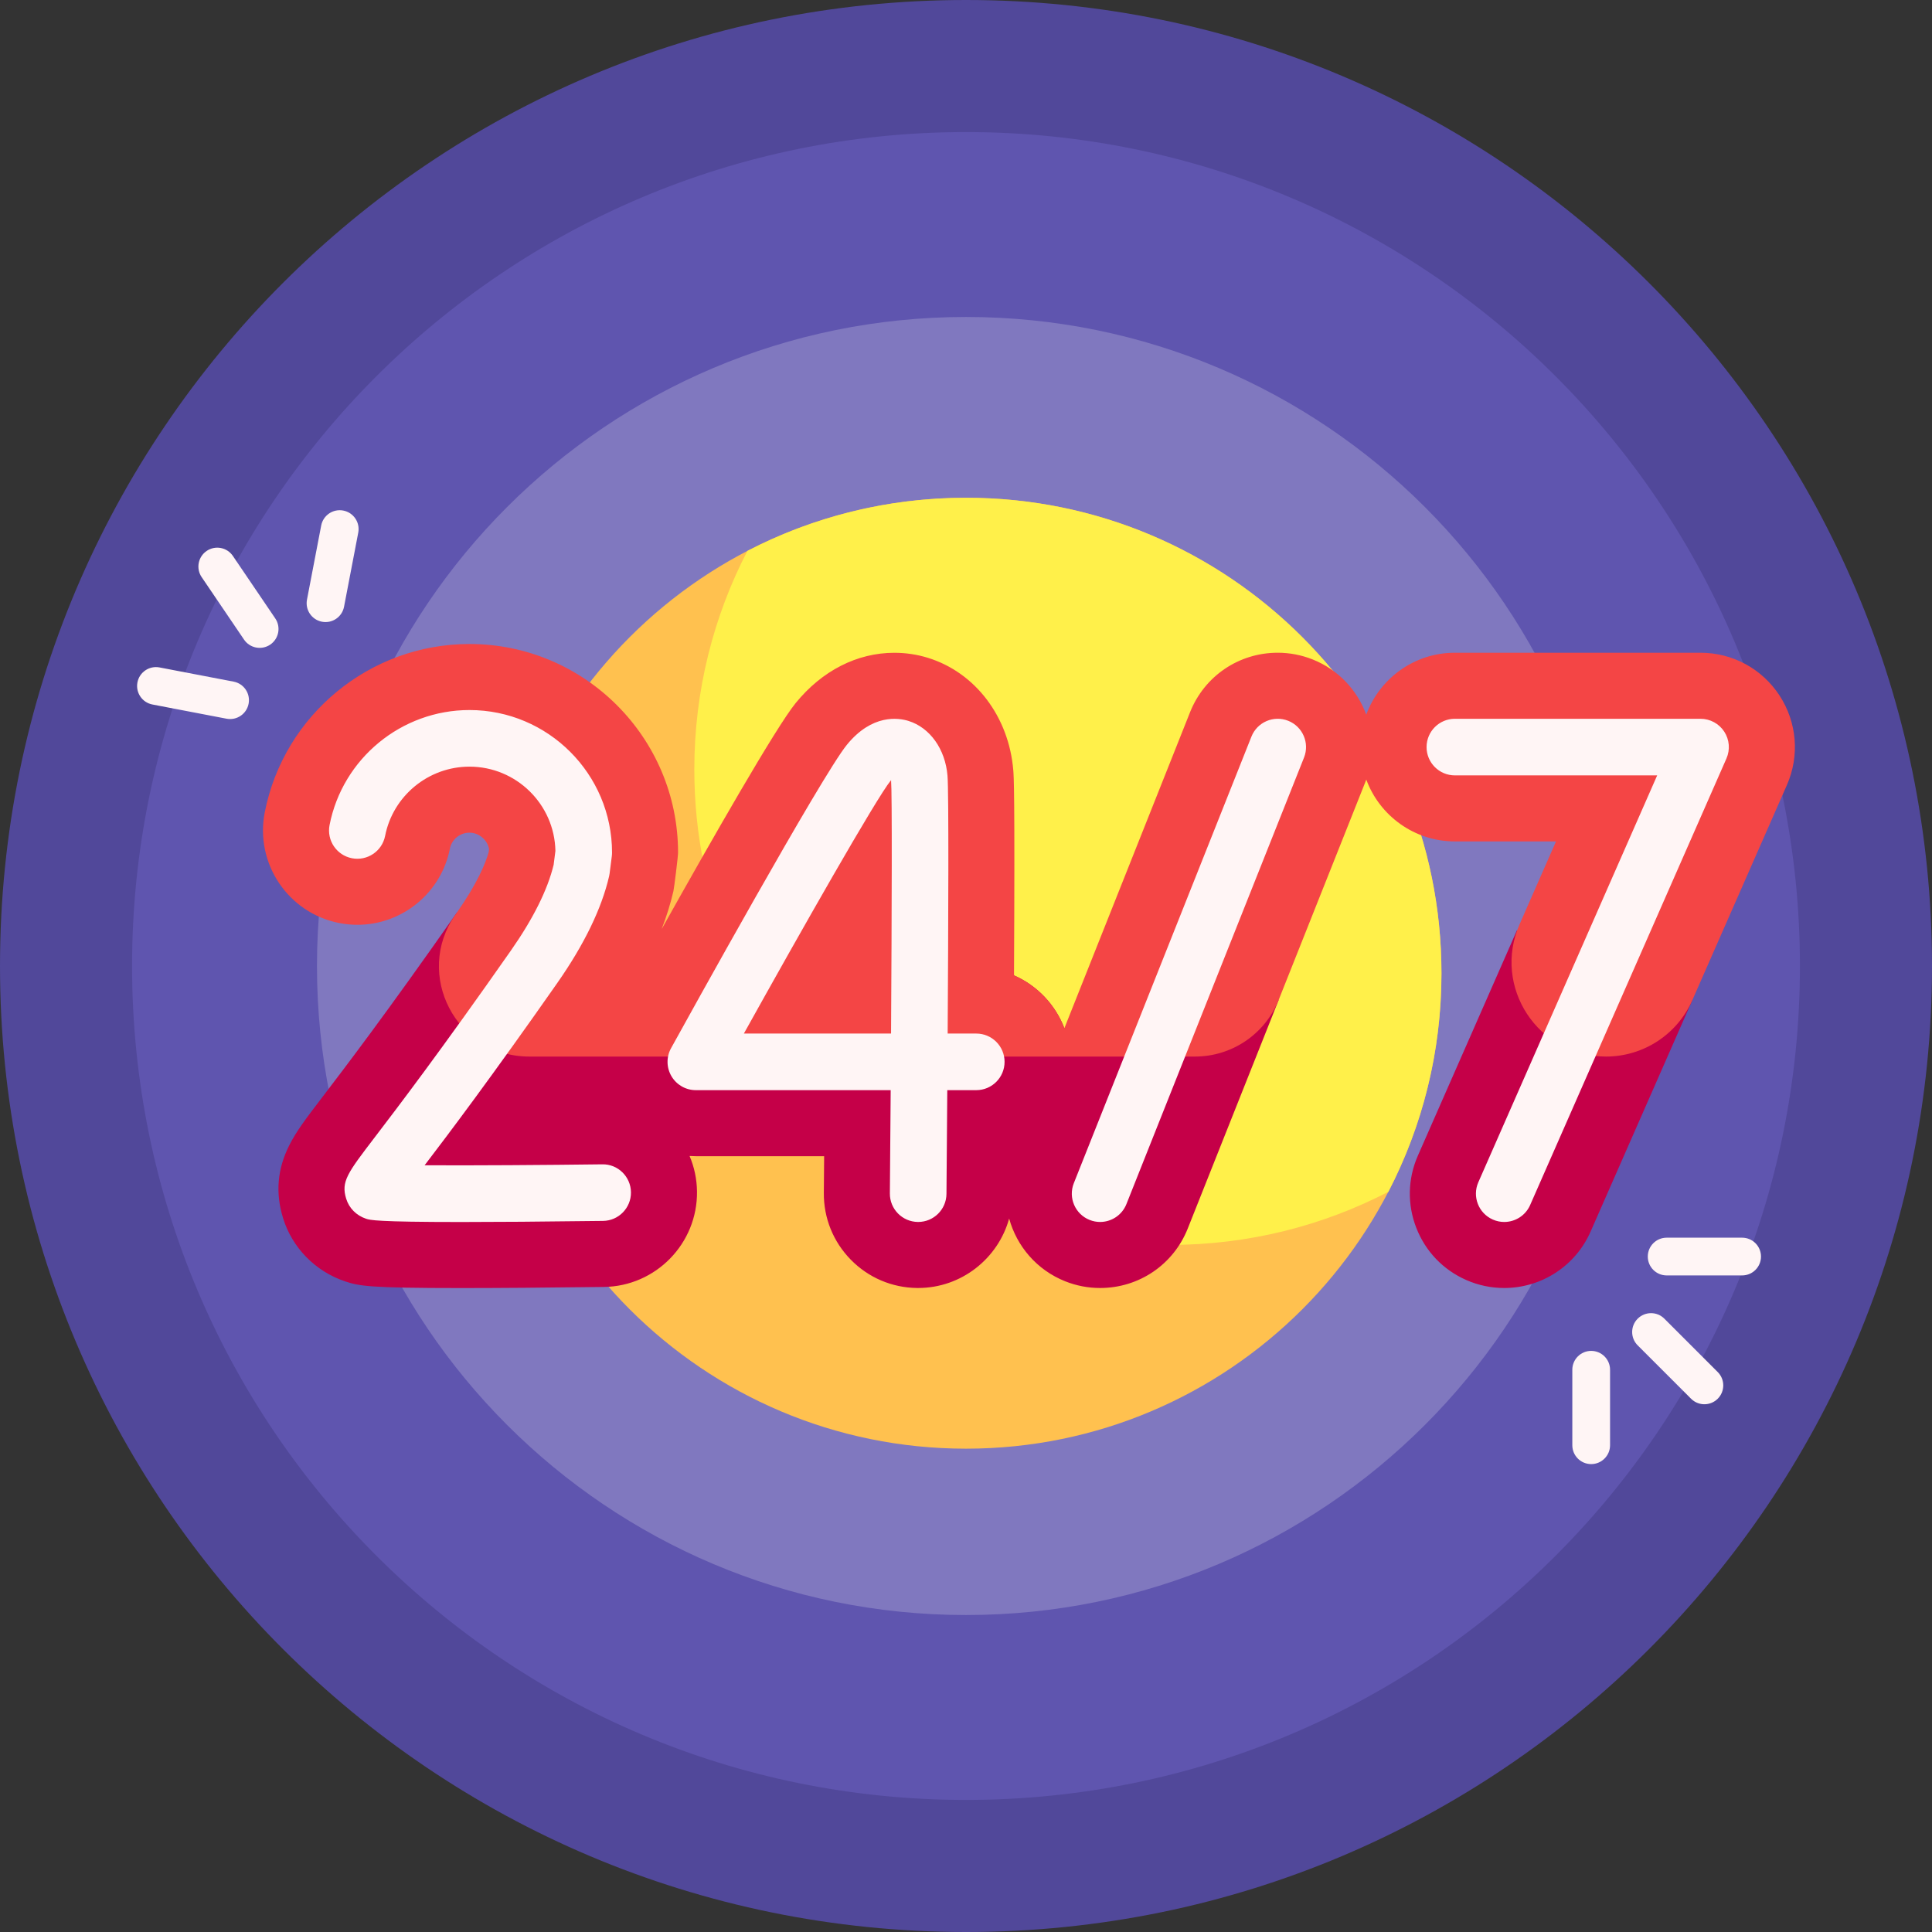 <svg id="Capa_1" enable-background="new 0 0 512 512" height="512" viewBox="0 0 512 512" width="512" xmlns="http://www.w3.org/2000/svg"><rect x="0" y="0" width="512" height="512" fill="#333333" stroke="none"/><g><path d="m512 256c0 141.385-114.615 256-256 256s-256-114.615-256-256 114.615-256 256-256 256 114.615 256 256z" fill="#51489a"/><path d="m477 256c0 122.055-98.945 221-221 221s-221-98.945-221-221 98.945-221 221-221 221 98.945 221 221z" fill="#5f55af"/><path d="m428 256c0 94.993-77.007 172-172 172s-172-77.007-172-172 77.007-172 172-172 172 77.007 172 172z" fill="#8078bf"/><path d="m382 257.915c0 69.588-56.412 126-126 126s-126-56.412-126-126 56.412-126 126-126 126 56.412 126 126z" fill="#ffc14f"/><path d="m382 257.915c0 20.885-5.081 40.583-14.075 57.925-17.342 8.994-37.04 14.075-57.925 14.075-69.588 0-126-56.412-126-126 0-20.885 5.081-40.583 14.075-57.925 17.342-8.994 37.04-14.075 57.925-14.075 69.588 0 126 56.412 126 126z" fill="#fff04a"/><path d="m338.884 264.94-24.116 60.632c-3.809 9.574-12.928 15.761-23.232 15.761-3.169 0-6.277-.596-9.237-1.772-7.569-3.011-12.856-9.33-14.865-16.638-2.912 10.585-12.648 18.407-24.11 18.408l-.309-.002c-6.634-.077-12.861-2.731-17.521-7.473-4.682-4.763-7.229-11.063-7.17-17.741l.081-9.713h-34.002c-.555 0-1.108-.019-1.661-.056 1.256 2.957 1.927 6.136 1.968 9.398.172 13.783-10.901 25.137-24.684 25.312-15.416.193-28.136.292-37.807.292-24.416 0-27.062-.539-30.722-1.759-7.9-2.633-14.063-8.906-16.485-16.779-2.054-6.679-1.522-12.979 1.628-19.259 1.897-3.783 4.478-7.162 8.753-12.76 5.966-7.812 17.058-22.336 35.652-48.904.946-1.352 55.359 1.59 54.289 4.363 1.497-2.674 93.432 4.304 93.392 12.241 6.221 2.723 10.982 7.832 13.345 14.001zm63.139-18.443-26.276 59.774c-2.688 6.113-2.833 12.907-.411 19.129 2.423 6.224 7.124 11.131 13.238 13.818 3.194 1.404 6.577 2.115 10.055 2.115 9.917 0 18.902-5.866 22.891-14.943l26.96-61.329z" fill="#c50048"/><path d="m471.593 184.319c4.632 7.097 5.362 15.966 1.952 23.726l-25.063 57.016c-3.992 9.078-12.971 14.939-22.888 14.939-18.048 0-30.149-18.539-22.886-35.061l9.651-21.955h-26.807c-10.761 0-19.956-6.834-23.472-16.39-.077.21-.157.42-.24.629l-22.956 57.716c-3.616 9.093-12.412 15.06-22.198 15.06h-176.439c-19.333 0-30.656-21.759-19.566-37.594.121-.172.242-.345.363-.519 5.409-7.729 7.586-12.961 8.458-16.03l.108-.841c-.451-2.459-2.68-4.347-5.199-4.347-2.521 0-4.701 1.779-5.183 4.229-2.296 11.696-12.61 20.185-24.524 20.185-1.612 0-3.235-.158-4.826-.47-13.527-2.657-22.37-15.823-19.713-29.35 5.075-25.839 27.889-44.594 54.246-44.594 30.483 0 55.283 24.8 55.283 55.283 0 1.061-1.041 9.398-1.231 10.223-.763 3.29-1.807 6.65-3.13 10.076 13.463-24.049 30.323-53.542 35.531-59.933 7.002-8.591 16.287-13.322 26.144-13.322 3.049 0 6.045.449 8.905 1.336 12.557 3.889 21.436 15.579 22.619 29.78.133 1.586.441 5.28.192 54.38 6.221 2.723 10.982 7.832 13.345 14.001l33.31-83.75c3.81-9.574 12.928-15.76 23.231-15.761 3.17 0 6.278.596 9.239 1.772h.001c6.868 2.732 11.858 8.189 14.223 14.637 3.512-9.565 12.711-16.407 23.478-16.407h65.106c8.477.001 16.303 4.239 20.936 11.336z" fill="#f44545"/><path d="m434.004 349.464c1.953-1.953 5.118-1.953 7.071 0l14.142 14.142c1.953 1.953 1.953 5.118 0 7.071-1.953 1.953-5.118 1.953-7.071 0l-14.142-14.142c-1.953-1.952-1.953-5.118 0-7.071zm7.677-11.464h20c2.761 0 5-2.239 5-5 0-2.761-2.239-5-5-5h-20c-2.761 0-5 2.239-5 5 0 2.761 2.239 5 5 5zm-25 25v20c0 2.761 2.239 5 5 5 2.761 0 5-2.239 5-5v-20c0-2.761-2.239-5-5-5-2.761 0-5 2.239-5 5zm-343.735-199.116-11.227-16.552c-1.55-2.285-4.659-2.881-6.945-1.331-2.285 1.55-2.881 4.659-1.331 6.945l11.227 16.552c1.55 2.285 4.659 2.881 6.945 1.331 2.285-1.551 2.881-4.66 1.331-6.945zm-11.03 16.758-19.642-3.765c-2.712-.52-5.332 1.257-5.852 3.969-.52 2.712 1.257 5.332 3.969 5.852l19.642 3.765c2.712.52 5.332-1.257 5.852-3.969.521-2.712-1.257-5.332-3.969-5.852zm29.26-19.846 3.765-19.642c.52-2.712-1.257-5.332-3.969-5.852-2.712-.52-5.332 1.257-5.852 3.969l-3.765 19.642c-.52 2.712 1.257 5.332 3.969 5.852 2.712.52 5.332-1.257 5.852-3.969zm250.209 30.219c-3.852-1.53-8.21.349-9.741 4.197l-47.07 118.347c-1.531 3.849.349 8.21 4.197 9.741.91.361 1.847.533 2.77.533 2.982 0 5.802-1.791 6.972-4.73l47.07-118.347c1.53-3.849-.35-8.21-4.198-9.741zm115.557 2.87c-1.385-2.122-3.747-3.4-6.28-3.4h-65.106c-4.142 0-7.5 3.358-7.5 7.5s3.358 7.5 7.5 7.5h53.616l-47.4 107.829c-1.667 3.792.056 8.217 3.848 9.884.982.432 2.006.636 3.014.636 2.884 0 5.635-1.674 6.87-4.484l52.024-118.347c1.019-2.32.798-4.997-.586-7.118zm-190.72 87.517c0 4.142-3.358 7.5-7.5 7.5h-7.682c-.097 13.591-.187 24.299-.215 27.493-.035 4.12-3.387 7.435-7.498 7.436-.022 0-.044 0-.066 0-4.142-.036-7.471-3.422-7.435-7.564.073-8.433.146-17.784.214-27.364h-51.635c-2.653 0-5.109-1.402-6.458-3.687s-1.39-5.113-.108-7.436c4.061-7.361 39.869-72.152 46.594-80.405 6.683-8.198 13.629-7.156 16.306-6.327 5.705 1.767 9.771 7.465 10.358 14.517.358 4.296.228 38.786.044 68.338h7.582c4.141-.001 7.499 3.357 7.499 7.499zm-30.074-74.591c-.001-.021-.003-.041-.005-.061-.027.033-.055.066-.083.101-3.86 4.736-23.87 39.984-38.925 67.051h39.005c.201-32.534.293-63.67.008-67.091zm-76.529 101.748c-14.869.187-34.592.326-47.089.248 6.363-8.341 17.434-22.98 35.144-48.285 7.127-10.183 11.751-19.704 13.744-28.299.057-.245.102-.493.133-.742l.585-4.578c.041-.316.061-.633.061-.952 0-20.833-16.949-37.783-37.783-37.783-18.015 0-33.606 12.813-37.074 30.467-.798 4.064 1.85 8.006 5.914 8.805 4.064.798 8.007-1.85 8.805-5.914 2.089-10.637 11.491-18.358 22.355-18.358 12.414 0 22.541 9.98 22.778 22.338l-.47 3.678c-1.608 6.635-5.421 14.282-11.337 22.736-18.817 26.885-30.052 41.596-36.087 49.499-7.231 9.468-8.95 11.718-7.557 16.245.775 2.519 2.704 4.459 5.293 5.322.986.329 2.577.86 25.187.86 8.876 0 20.997-.082 37.587-.291 4.142-.052 7.457-3.452 7.405-7.594-.052-4.139-3.458-7.485-7.594-7.402z" fill="#fff5f5"/></g></svg>